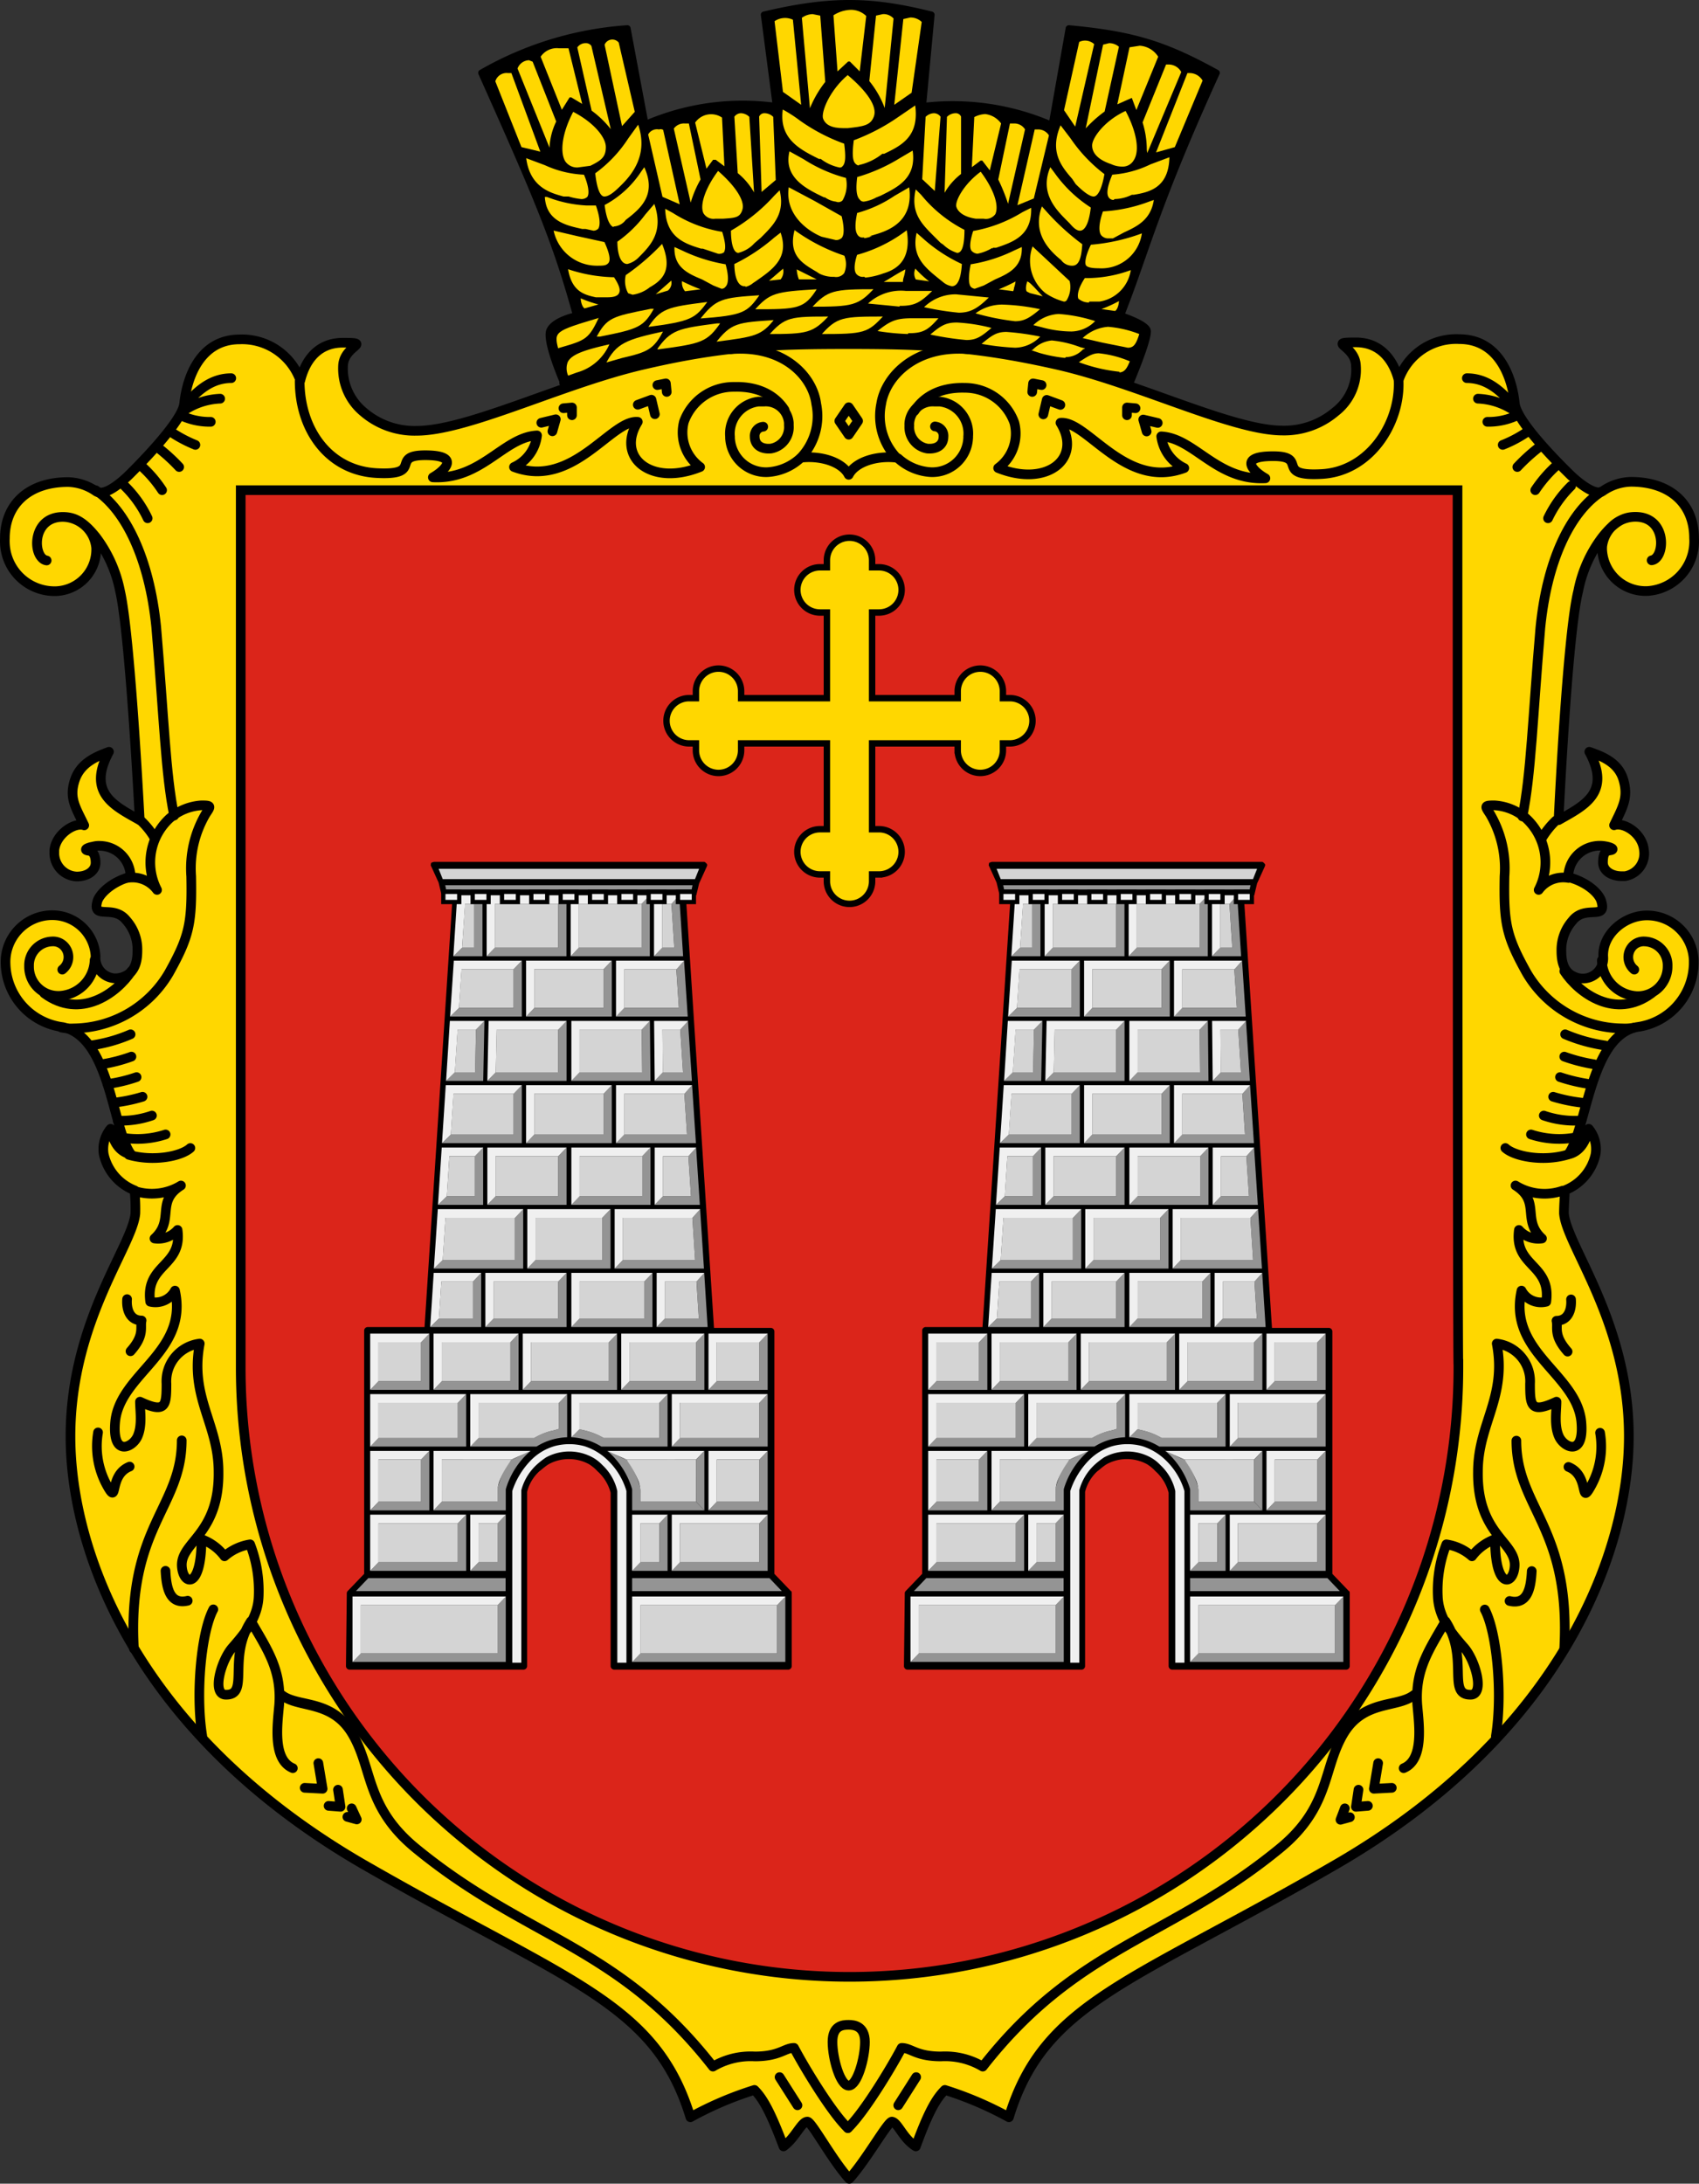 <svg xmlns="http://www.w3.org/2000/svg" viewBox="0 0 198.97 255.6"><rect x="0" y="0" width="198.97" height="255.6" fill="#333333" stroke="none"/><defs><style>.a,.b,.c,.e,.f,.j,.k{stroke:#000;}.a,.c,.e{stroke-linecap:round;stroke-linejoin:round;}.a,.k{stroke-width:0.75px;}.a,.b,.c{fill-rule:evenodd;}.b,.c,.k{fill:gold;}.b,.j,.k{stroke-miterlimit:10;}.b{stroke-width:0.25px;}.c,.e,.f{stroke-width:1.13px;}.d{fill:#db251a;}.e,.f{fill:none;}.f{stroke-miterlimit:11.34;}.g{fill:#949494;}.h{fill:#d4d4d4;}.i,.j{fill:#f0f0f0;}.j{stroke-width:0.5px;}</style></defs><path class="a" d="M65.875,44.826c17.2-6.6,48.1-6.7,66.5,0,0,0,2.3-5.4,2-6.2s-3.1-1.7-3.1-1.7c3-7.6,4-12.6,11.2-28.4-6-3.3-9.7-4.5-17.3-5.2l-2,11.3a29.1,29.1,0,0,0-15.1-2.2l1-10.7c-6.8-1.7-11.6-1.9-19.6,0l1.4,10.7a28.6,28.6,0,0,0-15.3,2.1l-2.1-11.2a39.7,39.7,0,0,0-17.1,5.2c6.3,14.1,8.7,19.6,11.1,28.4,0,0-2.5.5-3.1,1.7s1.6,6.2,1.6,6.2Z"/><path class="b" d="M68.075,23.426a8,8,0,0,1-1.5-.3h-.6c-1.4-.4-4.1-1-4.5-4.8l2.4.9a12.1,12.1,0,0,0,4.6,1.1c.6,1.4.7,2.4.4,2.8A1.1,1.1,0,0,1,68.075,23.426Z"/><path class="b" d="M69.475,27.126l-.9-.2h-.4c-1.8-.4-4.4-.9-4.5-4h.4a14.6,14.6,0,0,0,4.6,1h1.2c.5,1.4.6,2.4.3,2.9A.9.9,0,0,1,69.475,27.126Z"/><path class="b" d="M69.875,31.226a5.3,5.3,0,0,1-5.2-4.4l3,.7,3.2.7c.6,1.3.8,2.2.5,2.6S70.675,31.226,69.875,31.226Z"/><path class="b" d="M70.975,34.926h-1.2c-1.4-.3-3-.7-3.4-3.6a17.8,17.8,0,0,0,5.6,1c.6.9.9,1.6.6,2.1S71.475,34.926,70.975,34.926Z"/><path class="b" d="M70.775,23.126c-.6,0-1-1-1.2-2.9a15.2,15.2,0,0,0,3.9-4.1l1.3-1.8c1,2.7.4,5.1-1.8,7.3C72.275,22.326,71.475,23.126,70.775,23.126Z"/><path class="b" d="M71.975,26.726c-.6,0-1.1-1-1.3-2.8a11.5,11.5,0,0,0,4.3-3.9l.5-.7c1.7,3.5-.4,5.2-2.1,6.5a2,2,0,0,1-1.4.8Z"/><path class="b" d="M73.475,31.026c-.8,0-1.3-1-1.3-2.8a14.4,14.4,0,0,0,3.3-3.2l1.2-1.4c1.3,3.5-.4,5.2-1.8,6.6A2.9,2.9,0,0,1,73.475,31.026Z"/><path class="b" d="M74.075,34.626l-.6-.2a3.1,3.1,0,0,1-.3-2.3,26.701,26.701,0,0,0,4.4-3.8c1.4,3.2.2,4.5-1.4,5.4A4.3,4.3,0,0,1,74.075,34.626Z"/><path class="b" d="M67.675,19.726a1.8,1.8,0,0,1-1.6-.8c-.7-1.2-.3-3.6,1-6,2.4,1.2,4,3,4,4.3s-.7,1.7-1.9,2.3Z"/><path class="b" d="M63.175,6.626a2.4,2.4,0,0,1,2.3-1.1h1.2l1.7,6.9-1.5-.9h-.1l-1,1.6Z"/><path class="b" d="M60.475,8.026a1.6,1.6,0,0,1,1.5-1.1l.5.2,2.8,7.1a7.7,7.7,0,0,0-.8,3.7Z"/><path class="b" d="M60.975,17.326l-3.1-7.8a1.5,1.5,0,0,1,1.6-1.1h.5l3.5,9.5Z"/><path class="b" d="M71.775,15.626l-.4-.5a11,11,0,0,0-2.2-2.1l-1.7-7.5a1.3,1.3,0,0,1,1.1-.6.9.9,0,0,1,.8.4Z"/><path class="b" d="M70.675,5.226a1.1,1.1,0,0,1,1.9-.3l1.9,8.2-1.7,1.9Z"/><path class="b" d="M68.475,36.226c-.2,0-.6-.5-.6-1.5a14.3,14.3,0,0,0,2.7.9Z"/><path class="b" d="M76.275,34.726l2.4-2.1a1.3,1.3,0,0,1-.4,1.5Z"/><path class="b" d="M84.075,29.826l-1.8-.6h-.2c-2-.6-4.3-1.4-4.3-5l1.1.6a15.2,15.2,0,0,0,5.8,2.2c.4,1.3.5,2.1.2,2.6A1.1,1.1,0,0,1,84.075,29.826Z"/><path class="b" d="M84.475,33.926l-1-.4-1.3-.7c-1.7-.7-3.5-1.5-3.3-4.1l1.1.5a18.9,18.9,0,0,0,5.1,1.6c.4,1.4.4,2.4,0,2.8A.7.7,0,0,1,84.475,33.926Z"/><path class="b" d="M86.475,29.726c-.6,0-1-.9-1-2.8a20.4,20.4,0,0,0,5.1-4.1l.8-.8c.8,3-.7,4.4-2.2,5.9l-.7.6-.3.3A4,4,0,0,1,86.475,29.726Z"/><path class="b" d="M87.175,33.626c-.8,0-1.3-1-1.3-2.8a21.3,21.3,0,0,0,4.7-3.1l.9-.7c1.2,3.2-.9,4.6-2.9,6l-.3.2a2.2,2.2,0,0,1-1.1.5Z"/><path class="b" d="M83.775,25.726a1.5,1.5,0,0,1-1.5-.7c-.5-1,.2-3.1,1.8-5.2,2.1,1.8,3.3,3.6,3,4.7s-1,1.1-2.4,1.2Z"/><path class="b" d="M81.275,14.326a2.4,2.4,0,0,1,3.3-.7h.1l.3,6.1-1.2-.9h-.2l-.9,1.2Z"/><path class="b" d="M78.775,15.026a1.6,1.6,0,0,1,1.4-.7h.6l1.4,6.7a12.7,12.7,0,0,0-1.3,3.2Z"/><path class="b" d="M77.475,23.126l-1.7-7.4a1.3,1.3,0,0,1,1.4-.7.7.7,0,0,1,.6.1l2,9Z"/><path class="b" d="M88.275,22.726a7.8,7.8,0,0,0-2-2.4l-.4-6.7a1.1,1.1,0,0,1,.9-.5,1.6,1.6,0,0,1,1.1.5l.6,9.6Z"/><path class="b" d="M88.775,13.626a.8.8,0,0,1,.8-.5,1.6,1.6,0,0,1,1.1.5l.3,7.5-1.9,1.6Z"/><path class="b" d="M80.175,34.226a1.7,1.7,0,0,1-.4-1.5,23.599,23.599,0,0,0,2.8,1.2Z"/><path class="b" d="M89.675,33.026l2.1-1.8a1.6,1.6,0,0,1-.3,1.6Z"/><path class="b" d="M98.275,19.726a5.5,5.5,0,0,1-2.2-1h-.2c-2.2-1.1-4.9-2.4-4.3-6.1a16.399,16.399,0,0,1,2.2,1.4,21.5,21.5,0,0,0,5.2,2.7c.2,1.5.2,2.4-.2,2.8A.5.5,0,0,1,98.275,19.726Z"/><path class="b" d="M97.875,23.726a2.9,2.9,0,0,1-1.3-.5h-.1c-2.1-1-5-2.4-4.1-5.7l1.8,1a17.3,17.3,0,0,0,5,2.2,3.8,3.8,0,0,1-.4,2.8A.8.8,0,0,1,97.875,23.726Z"/><path class="b" d="M97.875,28.226l-1.7-.4c-1.7-.7-4.5-2.7-3.9-6.1l3.2,1.7,3.2,1.8q.5,2.1,0,2.7A1.1,1.1,0,0,1,97.875,28.226Z"/><path class="b" d="M97.675,32.526a3.7,3.7,0,0,1-1.8-.4l-.3-.2c-1.7-1-3.5-2-2.6-5.2a21.3,21.3,0,0,0,6,3.1,2.8,2.8,0,0,1,0,2.2A1.3,1.3,0,0,1,97.675,32.526Z"/><path class="b" d="M100.675,19.526a.9.9,0,0,1-.6-.3c-.4-.4-.4-1.4-.2-2.9a23.3,23.3,0,0,0,5.2-2.7l2.2-1.5c.6,3.9-1.6,5-3.7,6h-.2a6.8,6.8,0,0,1-2.7,1.3Z"/><path class="b" d="M101.175,23.726a.7.7,0,0,1-.6-.3c-.4-.4-.5-1.3-.3-2.8a20.1,20.1,0,0,0,5-2.2l1.7-1c.6,3.5-1.8,4.6-3.8,5.6l-.5.2A4.4,4.4,0,0,1,101.175,23.726Z"/><path class="b" d="M101.075,27.926a.8.8,0,0,1-.7-.3c-.4-.5-.4-1.4-.1-2.8a14.6,14.6,0,0,0,4.4-2l1.9-1.1c.6,3.9-1.9,5.2-3.9,5.8a4.3,4.3,0,0,1-1.6.5Z"/><path class="b" d="M101.175,32.526a1.1,1.1,0,0,1-1-.4c-.3-.4-.3-1.2.1-2.4a16.9,16.9,0,0,0,6-3c.7,3.7-1.1,4.9-2.8,5.4a8.7,8.7,0,0,1-2.2.5Z"/><path class="b" d="M98.775,15.126c-1.4,0-2.2-.4-2.5-1.2s.8-3.5,3-5.3c2.4,2,3.6,3.8,3.2,5s-1.4,1.3-3.2,1.5Z"/><path class="b" d="M99.475,7.326h-.1l-1.4,1.3-.5-6.9a4.1,4.1,0,0,1,2.2-.7,2.7,2.7,0,0,1,1.9.8l-.8,6.8Z"/><path class="b" d="M93.775,2.026a2.4,2.4,0,0,1,1.4-.5l1,.2.6,7.9a12.5,12.5,0,0,0-2,3.6Z"/><path class="b" d="M91.575,10.826l-1-8.4a2.3,2.3,0,0,1,2.4-.2l1,10.3Z"/><path class="b" d="M103.675,13.226a11.1,11.1,0,0,0-2-3.7l.8-7.8.9-.2a1.7,1.7,0,0,1,1.4.6Z"/><path class="b" d="M105.675,2.126l.9-.2a2,2,0,0,1,1.5.6l-1.2,8.4-2.3,1.6Z"/><path class="b" d="M93.475,32.826a4,4,0,0,1-.3-1.5l3,1.5Z"/><path class="b" d="M102.975,33.126c.7-.3,2.1-1.3,3.2-1.8a5.2,5.2,0,0,1-.2,1.1,1.7,1.7,0,0,0-.1.7Z"/><path class="b" d="M130.475,23.526a.8.8,0,0,1-.7-.3c-.4-.5-.2-1.5.4-2.9a12.1,12.1,0,0,0,4.5-1.2l2.4-.9c0,3.9-2.5,4.4-4.3,4.7h-.2a4.9,4.9,0,0,1-2,.5Z"/><path class="b" d="M129.875,28.026a1.2,1.2,0,0,1-1-.4c-.4-.5-.3-1.6.2-3a18.1,18.1,0,0,0,5.6-1.2l.6-.2c-.3,2.6-2.1,3.4-3.6,4.1l-1.3.7Z"/><path class="b" d="M128.675,31.526c-.8,0-1.4-.1-1.6-.4s-.1-1.2.6-2.6a22.3,22.3,0,0,0,6.2-1.4A4.9,4.9,0,0,1,128.675,31.526Z"/><path class="b" d="M127.675,35.526a2,2,0,0,1-1.5-.5c-.2-.5,0-1.4.8-2.6h.5a14.9,14.9,0,0,0,5.1-1,4.5,4.5,0,0,1-3.8,4h-1.1Z"/><path class="b" d="M128.075,23.126c-.6,0-1.5-.8-2.2-1.5l-.4-.6c-1.3-1.5-2.8-3.3-1.3-6.6l1.3,1.7a17.7,17.7,0,0,0,4,4.2C129.175,22.126,128.675,23.126,128.075,23.126Z"/><path class="b" d="M126.475,27.126c-.4,0-.8-.3-1.3-.9l-.3-.3c-1.3-1.3-3.4-3.4-1.9-6.6l.6.8a15.3,15.3,0,0,0,4.3,4.1C127.675,26.126,127.175,27.126,126.475,27.126Z"/><path class="b" d="M125.575,31.226a1.7,1.7,0,0,1-1.4-.7c-1.6-1.3-3.5-3.4-2.2-6.6l.9,1a27.701,27.701,0,0,0,4,3.6C126.775,30.226,126.475,31.226,125.575,31.226Z"/><path class="b" d="M124.575,35.426a7.4,7.4,0,0,1-2.2-1,5,5,0,0,1-1.5-5.8l4.5,4.2a3.1,3.1,0,0,1-.3,2.3A.5.5,0,0,1,124.575,35.426Z"/><path class="b" d="M131.475,19.626a3.2,3.2,0,0,1-1.4-.3c-1.5-.5-2.3-1.3-2.3-2.3s1.6-3.1,4.1-4.2c1.3,2.4,1.8,4.8,1,6A1.6,1.6,0,0,1,131.475,19.626Z"/><path class="b" d="M132.475,11.626h0l-1.8.8,1.5-7,1.3-.2a2.9,2.9,0,0,1,2.3,1.4l-2.7,6.6Z"/><path class="b" d="M134.275,18.426c0-.4-.1-.7-.1-1a10.6,10.6,0,0,0-.5-3.1l2.8-6.9h.4a1.8,1.8,0,0,1,1.6,1Z"/><path class="b" d="M138.975,8.426h.4a1.9,1.9,0,0,1,1.6,1l-3.3,7.9-2.5.7Z"/><path class="b" d="M129.075,5.126l.8-.2a1.9,1.9,0,0,1,1.3.5l-1.7,7.7a14.801,14.801,0,0,0-2.6,2.4v.2Z"/><path class="b" d="M124.475,12.926l1.8-8.1a1.694,1.694,0,0,1,2,.3l-2.3,10Z"/><path class="b" d="M128.475,36.226a15.901,15.901,0,0,0,2.7-1.2c0,1-.4,1.5-.6,1.5Z"/><path class="b" d="M120.575,34.426l-.4-.2c-.2-.2-.2-.7,0-1.3s1.8,1.6,2.4,2Z"/><path class="b" d="M114.475,29.826a1.2,1.2,0,0,1-.8-.4c-.3-.4-.2-1.3.2-2.5a16.3,16.3,0,0,0,5.8-2.2l1.2-.6c.2,3.5-2.1,4.3-4.2,5h-.4A5.5,5.5,0,0,1,114.475,29.826Z"/><path class="b" d="M114.175,33.926a.9.9,0,0,1-.6-.3c-.3-.4-.3-1.4,0-2.8a17.8,17.8,0,0,0,5.1-1.6l1.1-.5c.2,2.6-1.6,3.4-3.2,4.1l-1.3.7Z"/><path class="b" d="M112.075,29.726a4.2,4.2,0,0,1-1.7-1l-.3-.2-.7-.7c-1.5-1.5-3-2.9-2.2-5.9l.8.8a15.7,15.7,0,0,0,5.1,4.1C113.075,28.826,112.775,29.726,112.075,29.726Z"/><path class="b" d="M111.475,33.626a2.2,2.2,0,0,1-1.1-.5l-.5-.4c-1.6-1.3-3.4-2.7-2.6-5.7l.8.7a18.201,18.201,0,0,0,4.7,3.1C112.675,32.626,112.275,33.626,111.475,33.626Z"/><path class="b" d="M115.175,25.726h-.9c-1.4-.2-2.2-.8-2.4-1.5s.9-2.8,3-4.3c1.6,2.1,2.3,4.1,1.8,5.2A1.5,1.5,0,0,1,115.175,25.726Z"/><path class="b" d="M114.975,18.926h-.1l-1.2.9.3-6.2a3.3,3.3,0,0,1,1.4-.4,2.8,2.8,0,0,1,2,1.2l-1.4,5.8Z"/><path class="b" d="M118.075,24.326a22.602,22.602,0,0,0-1.3-3.3l1.4-6.7h.6a1.6,1.6,0,0,1,1.4.8Z"/><path class="b" d="M121.075,15.026h.5a1.6,1.6,0,0,1,1.4.8l-1.8,7.5-2.2.9Z"/><path class="b" d="M110.775,13.626a1.6,1.6,0,0,1,1.1-.5.8.8,0,0,1,.8.5v6.8a7.4,7.4,0,0,0-2,2.3l-.2.5Z"/><path class="b" d="M107.875,21.026l.4-7.4a1.6,1.6,0,0,1,1.1-.5,1.1,1.1,0,0,1,.9.5l-.7,9Z"/><path class="b" d="M116.475,33.926a20.599,20.599,0,0,0,2.6-1.2,3.6,3.6,0,0,1-.2,1c0,.2-.1.3-.1.5Z"/><path class="b" d="M107.175,32.826a1.5,1.5,0,0,1,0-1.6,12.901,12.901,0,0,0,2.1,1.9Z"/><path class="b" d="M95.975,39.226c2-2.3,2.7-2.3,7.7-2.3C101.675,39.126,101.275,39.226,95.975,39.226Z"/><path class="b" d="M106.475,39.226a27.099,27.099,0,0,1-4-.4c1.7-1.4,2.4-1.7,4.4-1.7h3.3c-1.3,1.5-1.9,2-3.7,2Z"/><path class="b" d="M113.175,39.926a34.999,34.999,0,0,1-4.5-.7c1.4-1.2,2-1.6,3.4-1.6a20.3,20.3,0,0,1,4.3.7C115.075,39.426,114.475,39.926,113.175,39.926Z"/><path class="b" d="M118.875,40.826a30.099,30.099,0,0,1-4.2-.5c1.4-1.2,2-1.6,3.2-1.6a30.3,30.3,0,0,1,4.2.6l-.2.2A4.3,4.3,0,0,1,118.875,40.826Z"/><path class="b" d="M124.775,42.026a16.999,16.999,0,0,1-3.1-.6l-1.2-.4.5-.3a3.7,3.7,0,0,1,2.2-1,13,13,0,0,1,3.4.8l.8.2-.6.4a2.9,2.9,0,0,1-1.9.8Z"/><path class="b" d="M130.975,43.626a19.5,19.5,0,0,1-4.9-1.2c1.2-.8,1.8-1.2,2.6-1.2a12.599,12.599,0,0,1,3.8,1c-.4,1-.7,1.5-1.5,1.5Z"/><path class="b" d="M89.875,39.226c2-2.3,2.7-2.3,7.4-2.3C95.275,39.126,94.575,39.226,89.875,39.226Z"/><path class="b" d="M83.575,40.226c2-2.6,2.7-2.6,7.3-2.9h0c-1.6,2.1-2.4,2.2-7,2.8Z"/><path class="b" d="M66.475,44.126a2.2,2.2,0,0,1-.1-1.8c.5-1,2.1-1.5,5.2-2.2a6,6,0,0,1-4,3.6Z"/><path class="b" d="M70.775,42.626c1.3-2.6,2.5-3,7.1-4-1.2,2.4-2,2.7-5,3.4Z"/><path class="b" d="M76.775,40.926c1.7-2.5,2.7-2.6,7.2-3.2h.6c-1.7,2.5-2.4,2.6-7.5,3.3Z"/><path class="b" d="M94.875,36.026c2-2.2,2.7-2.3,7.7-2.3C100.575,35.926,99.875,36.026,94.875,36.026Z"/><path class="b" d="M105.475,36.026l-4.1-.4a5.8,5.8,0,0,1,4.7-1.7h3.4c-1.5,1.5-2.2,2-4,2Z"/><path class="b" d="M88.175,36.326c1.9-2.2,2.6-2.3,7.6-2.6h.1C94.275,36.326,93.475,36.326,88.175,36.326Z"/><path class="b" d="M75.675,38.426c1.6-2.5,2.5-2.6,7.1-3.2h.3C81.475,37.426,81.075,37.726,75.675,38.426Z"/><path class="b" d="M81.775,37.426c2-2.6,2.7-2.7,7.3-3h.1C87.575,36.726,87.175,37.026,81.775,37.426Z"/><path class="b" d="M112.275,36.726a32.098,32.098,0,0,1-4.3-.7,5.4,5.4,0,0,1,4-1.7l4.1.4C114.675,36.126,113.775,36.726,112.275,36.726Z"/><path class="b" d="M118.875,37.726a28.401,28.401,0,0,1-4.9-1,5.4,5.4,0,0,1,3.4-1.2,24.2,24.2,0,0,1,4.7.6C120.775,37.226,120.075,37.726,118.875,37.726Z"/><path class="b" d="M125.475,38.926a13.4,13.4,0,0,1-3.5-.5l-1.2-.3a4.7,4.7,0,0,1,3.2-1.5,18.001,18.001,0,0,1,4.5.9A4.1,4.1,0,0,1,125.475,38.926Z"/><path class="b" d="M132.075,40.826l-3-.6-2.6-.6.4-.3a5,5,0,0,1,2.9-1.2,13.1,13.1,0,0,1,3.8.9C133.175,40.326,132.875,40.826,132.075,40.826Z"/><path class="b" d="M69.675,39.526c1.3-2.5,2-2.6,6.5-3.5h.6c-1.3,2.4-2,2.6-6.5,3.5Z"/><path class="b" d="M65.275,40.926c-.6-2.2-.3-2.3,4.7-3.8l.4-.2c-1.3,2.9-1.7,3-4.8,3.9Z"/><path class="c" d="M99.393,40.285c9.2,0,15,.29,24.4,2.41s20.5,7.7,26.4,7.7a9.25,9.25,0,0,0,6.2-2.2,6.22,6.22,0,0,0,2.4-5.41c-.1-2.41-3.5-2.71,0-2.71,3.1,0,4.5,2.41,5,4.41a7.12,7.12,0,0,1,7.1-4.79c4.7,0,6.2,4.59,6.5,7.5.2,2.29,5.9,7.79,6.4,8.29s2.9,2.71,3.9,2a6,6,0,0,1,3.3-1.09c4.6,0,7.4,2.59,7.4,6.59a5.83,5.83,0,0,1-5.41,6.19h0a5.086,5.086,0,0,1-5.353-4.803q-.005-.098-.007-.197a.14.14,0,0,0,0-.09,3.92,3.92,0,0,1,3.9-3.59c3.8,0,3.5,4.9,1.9,5.09,1.6-.3,1.8-5.09-1.9-5.09-1.3,0-2.4.5-3.9,2.4a15.2,15.2,0,0,0-2.8,6.3c-1.3,5.2-2.3,26.8-2.3,26.8,3-1.7,6.2-3.2,3.6-8,1.4.5,3.4,1.19,4,3.3s-.1,3.2-1.1,5.3c1.1-.4,3.3.9,3.5,2.9a2.68,2.68,0,0,1-2.23,3.06h-.37c-1.3,0-2.2-.7-2.2-1.6s.2-1.3.7-1.4c.9-.1.2-.4-.4-.5a3.69,3.69,0,0,0-4.302,2.954l-.008.046h0a3.08,3.08,0,0,0-.06.61c2.3.6,3.7,2,3.9,2.9.6,2.2-1.9.3-3.4,2.2a5.17,5.17,0,0,0-1.3,3.5c0,.9.1,2.4,1.4,3a2.4,2.4,0,0,0,3.23-1h0a2.27,2.27,0,0,0,.27-1.3c-.1-2.6,2.4-4.7,4.9-4.81a5.47,5.47,0,0,1,5.7,5.23v0h0v.44a7.65,7.65,0,0,1-6.7,7.4c-5.5,1.2-5.8,12-8,14.9,1.4-.3,2.1-1.6,2.4-3a3.73,3.73,0,0,1,.8,3,5.86,5.86,0,0,1-3.6,4.2c0,.61-.1,1.7-.1,2.7.3,3.8,7.6,12.7,7.6,26.1s-7.7,34.7-34.3,50.1c-24,13.9-34.2,16.1-38.3,29.6a40.998,40.998,0,0,0-7.5-3.2c-1,1-1.9,2.5-3.4,6.61-1.5-.9-2.1-2.8-2.8-2.9-.5,0-3,4.5-5,6.7-2-2.2-4.4-6.7-4.9-6.7-.7,0-1.4,1.9-2.8,2.9-1.5-4-2.4-5.61-3.4-6.61a40.29,40.29,0,0,0-7.5,3.2c-4.1-13.5-14.3-15.8-38.3-29.6-26.6-15.4-34.3-36.6-34.3-50.1s7.3-22.3,7.6-26.11a21.924,21.924,0,0,0-.1-2.69,5.92,5.92,0,0,1-3.6-4.2,3.73,3.73,0,0,1,.8-3c.3,1.39.9,2.7,2.4,3-2.2-2.9-2.4-13.7-8-14.9a7.68,7.68,0,0,1-6.7-7.4,5.48,5.48,0,0,1,5.25-5.7h.39a5.07,5.07,0,0,1,4.9,4.8,2.4,2.4,0,0,0,2.14,2.58,2.67,2.67,0,0,0,1.36-.28c1.3-.6,1.4-2.1,1.4-3a5.12,5.12,0,0,0-1.3-3.5c-1.5-1.9-4,0-3.4-2.2.2-.8,1.6-2.3,3.9-2.9a3.65,3.65,0,0,0-3.58-3.62,2.552,2.552,0,0,0-.82.09c-.6.1-1.3.4-.4.5.4.1.7.5.7,1.4s-.9,1.6-2.2,1.6a2.74,2.74,0,0,1-2.63-2.83h0v-.26c.2-1.9,2.4-3.3,3.5-2.9-1-2.1-1.8-3.19-1.1-5.3s2.7-2.81,4-3.31c-2.6,4.81.6,6.31,3.6,8,0,0-1.1-21.6-2.3-26.79a15.39,15.39,0,0,0-2.8-6.3c-1.5-1.9-2.6-2.4-3.9-2.4-3.7,0-3.6,4.8-1.9,5.1-1.6-.2-1.9-5.1,1.9-5.1a4,4,0,0,1,3.9,3.6A4.89,4.89,0,0,1,6.581,69.195L6.572,69.195h0a5.82,5.82,0,0,1-6-5.61h0a5.23,5.23,0,0,1,0-.56c0-4,2.8-6.6,7.4-6.6a6,6,0,0,1,3.3,1.1c1.1.7,3.4-1.5,3.9-2s6.2-6.1,6.4-8.3c.3-2.91,1.8-7.5,6.5-7.5a7.25,7.25,0,0,1,7.1,4.8c.5-2,1.8-4.41,5-4.41,3.5,0,.1.3,0,2.7a6.59,6.59,0,0,0,2.4,5.41,9.18,9.18,0,0,0,6.2,2.2c6,0,17-5.5,26.4-7.7S90.192,40.285,99.393,40.285Z"/><path class="d" d="M170.692,57.375h-142.5v102.69a71.3,71.3,0,0,0,142.6.046V159.765C170.692,159.785,170.692,57.375,170.692,57.375Z"/><path class="e" d="M85.593,40.875c6.2-.5,9.6,3.2,10,6.41a7.05,7.05,0,0,1-1.8,6.29c2.5-.29,4.9.59,5.6,2,.7-1.41,3.1-2.29,5.6-2a7.08,7.08,0,0,1-1.8-6.29c.5-3.21,4-6.91,10.2-6.41"/><path class="e" d="M74.692,47.375l1.6-.59.4,1.7m-13.3,1,1.7-.41-.4,1.41m12.29-5.41,1-.2.1,1m-12.1,1.91,1-.09v.91m57.2-1.21-1.6-.59-.4,1.7m13.4,1-1.7-.4.4,1.4m-12.3-5.43-1-.2-.1,1m12.1,1.91-1-.09v.91"/><path class="e" d="M93.692,53.665a6.2,6.2,0,0,1-3.8,1.6,4.22,4.22,0,0,1-4.4-4v-.16a3.78,3.78,0,0,1,3.35-4.1h.65a2.71,2.71,0,0,1,2.89,2.5v.3a2.54,2.54,0,0,1-2.1,2.7c-1.1.1-1.9-.4-1.9-1.4a1.08,1.08,0,0,1,.994-1.16l.006-0h0"/><path class="e" d="M35.093,44.575c0,5.71,3.4,10.5,9,10.8s1.5-2.09,5.7-2.09,2.3,1.79.9,2.59c5.7.29,8.3-4.71,12.2-4.91a4.65,4.65,0,0,1-2.7,3.7c6.9,2.6,11.4-5.59,14.5-5.29-2.6,4.2,1.6,7.59,7.3,5.29a5,5,0,0,1-1.9-5.29,6.16,6.16,0,0,1,5.89-4.09c3.2-.09,5,1.29,5.9,2.7"/><path class="e" d="M17.293,60.665a13.31,13.31,0,0,0-2.7-3.79m6.39-2.21a20.87,20.87,0,0,0-2.4-2.2m.4,4.91a14.49,14.49,0,0,0-2.3-2.71m6.2-2.59a15.77,15.77,0,0,1-2.7-1.41m4.5-1.29a7.84,7.84,0,0,1-3.4-.71m5.8-4.4c-2.2,0-3.8,1.3-5.2,2.9m3.9-.5a8.17,8.17,0,0,0-4.1,1.3"/><polygon class="e" points="98.292 49.275 99.393 50.885 100.493 49.275 99.393 47.665 98.292 49.275"/><path class="e" d="M18.093,98.065a8.8,8.8,0,0,0-1.6-2"/><path class="e" d="M7.293,113.495a1.86,1.86,0,0,0,.34-2.6h0a1.78,1.78,0,0,0-1.53-.7,2.79,2.79,0,0,0-2.7,2.877l0.0.003h0A3.41,3.41,0,0,0,6.731,116.565l.021 0h.23a4.34,4.34,0,0,0,4.1-4.19"/><path class="e" d="M5.192,116.275c4.2,3.1,8.5,0,10.2-2.6"/><path class="e" d="M7.192,120.275a5.48,5.48,0,0,0,1.4.1,13.1,13.1,0,0,0,11.2-6.5c2.4-4.31,2.7-5.81,2.6-11.31a12.56,12.56,0,0,1,1.7-7.3c.6-.9.7-1-.5-1a6.33,6.33,0,0,0-3.7,1.5,7,7,0,0,0-1.5,8.4,3.59,3.59,0,0,0-3.5-1.4"/><path class="e" d="M11.193,57.375c3.5,2.29,6.3,8,7.1,16,.9,10.5,1.1,17.3,2.1,22.09"/><path class="e" d="M24.983,188.375c-1.4,2.61-2.1,9.8-1.3,14.8m-2.4-34.58c0,7.89-6.4,10.11-5.6,24.39m23.9,16.5.3,2-1.4-.11m-1.2-5,.5,3-2.1-.11m5.5,2.4.6,1.3-1.1-.3m-21.3-28.8c.1,2,.5,4,2.6,3.5m-10.5-19.7a9.53,9.53,0,0,0,1.1,6.3c1.3,2.3.1-1.3,2.6-2.3m-.3-19.6c-.1,1.3.4,2.5,1.7,2.5-.2.8.4,1.7-1.3,3.6"/><path class="e" d="M15.693,139.375a6.53,6.53,0,0,0,5.5-.61c-3,1.9-.7,4-3.1,6.2a3,3,0,0,0,2.7-1c.6,4.3-3.8,4-3.2,8.4a2.59,2.59,0,0,0,2.9-1.3c1.6,7.2-6.4,9.7-7,15.3-.4,4.2,2,3.1,2.6,1.8s.3-3,.3-4.1c3,1.4,3.1.5,3.1-2.1a4.45,4.45,0,0,1,3.9-4.7c-1.2,6.3,2.2,9.4,2.2,15,.1,7.3-4.4,8.2-4.3,11,.1,2.3,2.3,2.9,2.3-3.1a5.86,5.86,0,0,1,2.7,2,6,6,0,0,1,3-1.4,15.14,15.14,0,0,1,1,6.1c-.1,2.6-1.8,4.5-3.1,6s-2.4,5.4-.8,5.5c2.9.1.2-4.3,3-8.6,1.9,3.3,3.6,5.7,3.3,9.8-.2,2.3-.8,6.4,1.6,7.4"/><path class="e" d="M15.293,121.065a17.86,17.86,0,0,1-4.7,1.31m4.8,1.3a18.359,18.359,0,0,1-3.5.9m4.1,1.5a17.909,17.909,0,0,1-3.4.81m4.1,1.49a18.83,18.83,0,0,1-3.4.7m4.5,1.5a11.08,11.08,0,0,1-4,.6m5.6,1.61a10.59,10.59,0,0,1-5,.39m7.9,1.2c-1.1,1-4.4,1.61-7.2.8"/><path class="e" d="M99.293,249.095c-1.9-1.81-5.1-7.11-6.3-9.39-1.1,0-1.7,1-4.6,1a8.69,8.69,0,0,0-4.9,1.19c-11.1-14.19-21.7-14.89-34.6-25.39-6.1-4.9-5.2-9.4-7.6-13.5s-6.4-3-8.3-4.61c1.9,1.5,5.9.39,8.3,4.61"/><path class="e" d="M105.192,53.665a6.25,6.25,0,0,0,3.8,1.6,4.2,4.2,0,0,0,4.39-4,.43.43,0,0,0,0-.16,3.76,3.76,0,0,0-3.34-4.1h-.65a2.74,2.74,0,0,0-2.9,2.5,1.501,1.501,0,0,0,0,.3,2.55,2.55,0,0,0,2.1,2.7c1.1.1,1.9-.4,1.9-1.4a1.1,1.1,0,0,0-1-1.19h0"/><path class="e" d="M163.792,44.575c.2,5-3.4,10.6-9,10.91s-1.5-2.09-5.7-2.09-2.3,1.8-.9,2.59c-5.7.3-8.3-4.7-12.2-4.91a4.78,4.78,0,0,0,2.7,3.71c-6.9,2.59-11.4-5.59-14.5-5.3,2.6,4.21-1.6,7.59-7.3,5.3a5,5,0,0,0,1.9-5.3,6.15,6.15,0,0,0-5.8-4.09c-3.2-.09-5,1.3-5.9,2.71"/><path class="e" d="M99.393,237.005c.6,0,1.9.12,1.9,2s-.9,5.12-1.9,5.12-1.9-3.2-1.9-5.12S98.692,237.005,99.393,237.005Zm-8.1,6.12,2.1,3.3m13.9-3.3-2.1,3.3"/><path class="e" d="M181.292,60.665a13.51,13.51,0,0,1,2.7-3.79m-6.3-2.21a21.739,21.739,0,0,1,2.4-2.2m-.3,4.91a15.28,15.28,0,0,1,2.3-2.71m-6.11-2.59a14.441,14.441,0,0,0,2.7-1.41m-4.5-1.29a7.84,7.84,0,0,0,3.4-.71m-5.8-4.4c2.2,0,3.8,1.3,5.2,2.9m-3.9-.5a8.17,8.17,0,0,1,4.1,1.3"/><path class="e" d="M180.593,98.065a9.9,9.9,0,0,1,1.6-2"/><path class="e" d="M191.393,113.495a1.88,1.88,0,0,1-.32-2.6,1.77,1.77,0,0,1,1.52-.7,2.79,2.79,0,0,1,2.7,2.877l-0.0.013h0a3.47,3.47,0,0,1-3.38,3.51h-.22a4.33,4.33,0,0,1-4.1-4.19"/><path class="e" d="M193.393,116.275c-4.2,3.1-8.5,0-10.2-2.6"/><path class="e" d="M191.393,120.275a5.48,5.48,0,0,1-1.4.1,13.15,13.15,0,0,1-11.2-6.5c-2.4-4.31-2.7-5.81-2.6-11.31a12.56,12.56,0,0,0-1.7-7.3c-.6-.9-.7-1,.5-1a6.21,6.21,0,0,1,3.7,1.5,7,7,0,0,1,1.5,8.4,3.57,3.57,0,0,1,3.5-1.4"/><path class="e" d="M187.492,57.575c-3.5,2.3-6.3,7.81-7.1,15.91-.9,10.5-1.1,17.3-2.1,22.08"/><path class="e" d="M159.093,209.485l-.3,2,1.4-.11m1.2-5-.5,3,2.1-.11m-5.5,2.4-.51,1.34,1.1-.3m21.3-28.81c-.1,2-.5,4-2.6,3.5m10.6-19.69a9.53,9.53,0,0,1-1.1,6.3c-1.3,2.31-.1-1.3-2.6-2.3m.3-19.61c.1,1.3-.4,2.5-1.7,2.5.2.8-.4,1.7,1.3,3.61m-9.7,30.19c1.4,2.61,2.1,9.81,1.3,14.81m2.4-34.58c0,7.88,6.4,10.11,5.6,24.38"/><path class="e" d="M182.982,139.375a6.46,6.46,0,0,1-5.5-.61c3,1.9.7,4,3.1,6.2a3,3,0,0,1-2.7-1c-.6,4.3,3.8,4,3.2,8.4a2.57,2.57,0,0,1-2.9-1.3c-1.6,7.2,6.4,9.7,7,15.3.4,4.2-2,3.1-2.6,1.8s-.3-3-.3-4.1c-3,1.4-3.1.5-3.1-2.1a4.45,4.45,0,0,0-3.9-4.7c1.2,6.3-2.2,9.4-2.2,15-.1,7.3,4.4,8.2,4.3,11-.1,2.3-2.3,2.9-2.3-3.1a5.91,5.91,0,0,0-2.7,2,5.87,5.87,0,0,0-3-1.4,14.81,14.81,0,0,0-1,6.1c.1,2.6,1.8,4.5,3.1,6s2.4,5.4.8,5.5c-2.9.1-.2-4.3-3-8.6-1.9,3.3-3.6,5.7-3.3,9.8.2,2.3.8,6.4-1.6,7.4"/><path class="e" d="M183.292,121.065a18.89,18.89,0,0,0,4.7,1.31m-4.8,1.3a19.35,19.35,0,0,0,3.5.9m-4,1.5a20,20,0,0,0,3.4.81m-4.2,1.49a18.83,18.83,0,0,0,3.4.7m-4.5,1.5a11.11,11.11,0,0,0,4,.6m-5.5,1.61a10.61,10.61,0,0,0,5,.39m-8,1.2c1.1,1,4.4,1.61,7.2.8"/><path class="e" d="M99.293,249.095c1.9-1.81,5.1-7.11,6.3-9.39,1.1,0,1.7,1,4.6,1a8.67,8.67,0,0,1,4.9,1.19c11.1-14.19,21.7-14.89,34.6-25.39,6.1-4.9,5.2-9.4,7.6-13.5s6.4-3,8.3-4.61c-1.9,1.5-5.9.39-8.3,4.61"/><path class="f" d="M170.692,57.375h-142.5v102.69a71.3,71.3,0,0,0,142.6.046V159.765C170.692,159.785,170.692,57.375,170.692,57.375Z"/><path d="M92.723,186.542v8.485a.426.426,0,0,1-.387.404H71.898a.426.426,0,0,1-.387-.404v-20.304a5.088,5.088,0,0,0-1.55-2.525,4.764,4.764,0,0,0-.969-.808,4.949,4.949,0,0,0-4.746,0c-.484.303-.775.606-1.065.808a4.878,4.878,0,0,0-1.453,2.424v20.405a.426.426,0,0,1-.387.404H40.903a.426.426,0,0,1-.387-.404l.097-8.485a.382.382,0,0,1,.097-.303l1.937-2.02V155.733a.426.426,0,0,1,.387-.404H49.718l3.293-50.508h-.969c-.194,0-.291-.101-.387-.303l-.291-1.212-.872-1.919c-.097-.101,0-.303,0-.404.097,0,.194-.101.387-.101h31.576c.097,0,.194.101.291.202s.097.202,0,.404l-.872,1.919-.291,1.212c0,.202-.194.303-.387.303h-.872l3.293,50.508h6.683a.426.426,0,0,1,.387.404V184.219l1.937,2.02C92.723,186.239,92.723,186.441,92.723,186.542Z"/><polygon class="g" points="82.47 148.991 81.57 150.001 81.84 154.321 77.86 154.321 76.89 155.331 82.87 155.331 82.47 148.991"/><polygon class="g" points="66.35 119.491 65.38 120.501 65.38 125.511 58.06 125.511 57.07 126.521 66.35 126.521 66.35 119.491"/><polygon class="g" points="76.18 134.321 75.21 135.331 75.21 140.021 67.87 140.021 66.9 141.031 76.18 141.031 76.18 134.321"/><polygon class="g" points="65.38 154.321 57.8 154.321 56.83 155.331 66.35 155.331 66.35 148.991 65.38 150.001 65.38 154.321"/><path class="g" d="M71.5,141.531l-.97,1.01v4.94h-7.81l-.97,1.01h9.75Z"/><polygon class="g" points="75.45 154.321 67.87 154.321 66.9 155.331 76.41 155.331 76.41 148.991 75.45 150.001 75.45 154.321"/><polygon class="g" points="76.59 111.931 80 111.931 79.54 104.781 78.64 105.801 78.97 110.921 77.55 110.921 76.59 111.931"/><polygon class="g" points="55.39 154.321 51.41 154.321 50.38 155.331 56.35 155.331 56.35 148.991 55.39 150.001 55.39 154.321"/><polygon class="g" points="56.5 104.781 55.53 105.801 55.53 110.921 54.12 110.921 53.08 111.931 56.5 111.931 56.5 104.781"/><polygon class="g" points="56.58 134.321 55.61 135.331 55.61 140.021 52.33 140.021 51.29 141.031 56.58 141.031 56.58 134.321"/><polygon class="g" points="53.27 125.511 52.23 126.521 56.59 126.521 56.73 119.491 55.74 120.501 55.64 125.511 53.27 125.511"/><polygon class="g" points="61.11 127.021 60.15 128.031 60.15 132.801 52.8 132.801 51.76 133.811 61.11 133.811 61.11 127.021"/><polygon class="g" points="61.27 141.531 60.3 142.541 60.3 147.481 51.85 147.481 50.81 148.491 61.27 148.491 61.27 141.531"/><polygon class="g" points="65.38 110.921 57.96 110.921 56.99 111.931 66.34 111.931 66.34 104.781 65.38 105.801 65.38 110.921"/><path class="g" d="M62.57,117.981l-.97,1.01h10.05v-6.55l-.97,1.01v4.53h-8.11Z"/><polygon class="g" points="61.11 112.441 60.15 113.451 60.15 117.981 53.75 117.981 52.71 118.991 61.11 118.991 61.11 112.441"/><polygon class="g" points="58.04 140.021 57.07 141.031 66.35 141.031 66.35 134.321 65.38 135.331 65.38 140.021 58.04 140.021"/><path class="g" d="M66.873,133.811h4.776v-6.79l-.97,1.01v4.77h-8.11l-.97,1.01h5.274Z"/><polygon class="g" points="75.13 110.921 67.79 110.921 66.82 111.931 76.1 111.931 76.1 104.781 75.13 105.801 75.13 110.921"/><polygon class="g" points="66.9 126.521 76.18 126.521 76.11 119.491 75.15 120.501 75.2 125.511 67.87 125.511 66.9 126.521"/><polygon class="g" points="72.13 118.991 80.54 118.991 80.11 112.441 79.21 113.451 79.5 117.981 73.1 117.981 72.13 118.991"/><polygon class="g" points="80.92 140.021 77.64 140.021 76.67 141.031 81.96 141.031 81.52 134.321 80.62 135.331 80.92 140.021"/><polygon class="g" points="81.4 147.481 72.95 147.481 71.98 148.491 82.44 148.491 81.99 141.531 81.09 142.541 81.4 147.481"/><polygon class="g" points="76.67 126.521 81.03 126.521 80.57 119.491 79.67 120.501 79.99 125.511 77.63 125.511 76.67 126.521"/><polygon class="g" points="81 104.111 81.1 103.611 52.14 103.611 52.24 104.111 81 104.111"/><polygon class="g" points="80.15 128.031 80.46 132.801 73.1 132.801 72.13 133.811 81.5 133.811 81.05 127.021 80.15 128.031"/><polygon class="g" points="67.871 167.274 67.871 167.274 67.871 167.274 67.871 167.274"/><polygon class="g" points="60.73 156.101 59.76 157.111 59.76 161.671 51.74 161.671 50.77 162.681 60.73 162.681 60.73 156.101"/><polygon class="g" points="59.21 184.721 43.13 184.721 41.68 186.241 59.21 186.241 59.21 184.721"/><polygon class="g" points="50.28 156.101 49.31 157.111 49.31 161.671 44.32 161.671 43.35 162.681 50.28 162.681 50.28 156.101"/><polygon class="g" points="50.28 169.831 49.31 170.841 49.31 175.781 44.32 175.781 43.35 176.791 50.28 176.791 50.28 169.831"/><polygon class="g" points="58.26 182.861 56.03 182.861 55.07 183.871 59.23 183.871 59.23 177.291 58.26 178.301 58.26 182.861"/><polygon class="g" points="58.26 193.521 42.24 193.521 41.27 194.531 59.23 194.531 59.23 186.871 58.26 187.881 58.26 193.521"/><path class="g" d="M65.46,164.191q-.005,1.53-.01,3.06a8.491,8.491,0,0,1-1.02.27,7.899,7.899,0,0,0-1.87.79h-6.53l-.96,1.01h7.76a7.109,7.109,0,0,1,1.85-.82,7.334,7.334,0,0,1,1.74-.27v-5.05Z"/><polygon class="g" points="54.59 163.181 53.62 164.191 53.62 168.311 44.32 168.311 43.35 169.321 54.59 169.321 54.59 163.181"/><polygon class="g" points="54.59 177.291 53.62 178.301 53.62 182.861 44.32 182.861 43.35 183.871 54.59 183.871 54.59 177.291"/><path class="g" d="M67.85,167.291l.02-.02C67.75,167.271,67.75,167.271,67.85,167.291Z"/><path class="g" d="M58.27,174.201q-.006.096-.01.19v1.39h-6.52l-.97,1.01h8.46v-2.4l.01-.11a9.497,9.497,0,0,1,2.41-4.01c.16-.16.32-.3.48-.44-.91.338-1.334.678-2.244,1.016A9.156,9.156,0,0,0,58.27,174.201Z"/><polygon class="g" points="77.22 178.301 77.22 182.861 74.99 182.861 74.03 183.871 78.18 183.871 78.18 177.291 77.22 178.301"/><polygon class="g" points="74.03 186.241 91.56 186.241 90.11 184.721 74.03 184.721 74.03 186.241"/><polygon class="g" points="82.49 156.101 81.52 157.111 81.52 161.671 73.71 161.671 72.74 162.681 82.49 162.681 82.49 156.101"/><polygon class="g" points="91.01 187.881 91.01 193.521 74.99 193.521 74.03 194.531 91.97 194.531 91.97 186.871 91.01 187.881"/><polygon class="g" points="89.9 163.181 88.93 164.191 88.93 168.311 79.63 168.311 78.66 169.321 89.9 169.321 89.9 163.181"/><polygon class="g" points="89.9 169.831 88.93 170.841 88.93 175.781 83.94 175.781 82.97 176.791 89.9 176.791 89.9 169.831"/><path class="g" d="M72.26,162.681v-6.58l-.96,1.01v4.56h-9.11l-.97,1.01h11.04Z"/><path class="g" d="M78.18,163.181l-.96,1.01v4.12h-6.53a8.078,8.078,0,0,0-1.84-.78c-.43-.12-.84-.2-1-.24l-.95.94a7.37,7.37,0,0,1,1.69.28,7.141,7.141,0,0,1,1.83.81h7.76Z"/><polygon class="g" points="78.66 183.871 89.9 183.871 89.9 177.291 88.93 178.301 88.93 182.861 79.63 182.861 78.66 183.871"/><polygon class="g" points="89.9 156.101 88.93 157.111 88.93 161.671 83.94 161.671 82.97 162.681 89.9 162.681 89.9 156.101"/><rect class="h" x="51.736" y="157.108" width="8.027" height="4.562"/><rect class="h" x="67.871" y="135.334" width="7.338" height="4.689"/><rect class="h" x="57.803" y="149.999" width="7.573" height="4.325"/><rect class="h" x="58.038" y="135.334" width="7.338" height="4.689"/><polygon class="h" points="66.659 132.805 70.677 132.805 70.677 128.034 66.659 128.034 66.589 128.034 62.571 128.034 62.571 132.805 66.589 132.805 66.659 132.805"/><polygon class="h" points="52.796 132.805 60.146 132.805 60.146 128.034 56.826 128.034 53.103 128.034 52.796 132.805"/><polygon class="h" points="77.555 105.797 77.555 110.922 78.967 110.922 78.636 105.797 77.555 105.797"/><polygon class="h" points="53.266 125.514 55.642 125.514 55.741 120.506 53.583 120.506 53.266 125.514"/><polygon class="h" points="75.15 120.506 67.872 120.506 67.872 125.514 75.2 125.514 75.15 120.506"/><polygon class="h" points="52.327 140.023 55.613 140.023 55.613 135.334 52.631 135.334 52.327 140.023"/><polygon class="h" points="51.847 147.478 60.303 147.478 60.303 142.544 52.169 142.544 51.847 147.478"/><polygon class="h" points="51.411 154.324 55.386 154.324 55.386 149.999 51.69 149.999 51.411 154.324"/><rect class="h" x="44.317" y="164.19" width="9.3" height="4.125"/><rect class="h" x="44.317" y="170.845" width="4.993" height="4.935"/><rect class="h" x="44.317" y="178.3" width="9.3" height="4.562"/><path class="h" d="M77.214,164.19l-9.343 0V167.274c-.341-.018.297.064.982.26a7.844,7.844,0,0,1,1.836.781h6.525Z"/><rect class="h" x="74.993" y="178.3" width="2.221" height="4.562"/><polygon class="h" points="66.659 147.478 70.528 147.478 70.528 142.544 66.659 142.544 66.589 142.544 62.72 142.544 62.72 147.478 66.589 147.478 66.659 147.478"/><rect class="h" x="57.958" y="105.797" width="7.417" height="5.126"/><rect class="h" x="67.791" y="105.797" width="7.338" height="5.126"/><polygon class="h" points="65.376 120.506 58.165 120.506 58.06 125.514 65.376 125.514 65.376 120.506"/><polygon class="h" points="62.571 117.977 66.589 117.977 66.659 117.977 70.677 117.977 70.677 113.451 62.571 113.451 62.571 117.977"/><rect class="h" x="67.871" y="149.999" width="7.573" height="4.325"/><polygon class="h" points="53.748 117.977 56.974 117.977 60.146 117.977 60.146 113.451 54.043 113.451 53.748 117.977"/><rect class="h" x="79.631" y="164.19" width="9.3" height="4.125"/><rect class="h" x="83.938" y="157.108" width="4.993" height="4.562"/><rect class="h" x="44.317" y="157.108" width="4.993" height="4.562"/><rect class="h" x="42.242" y="187.882" width="16.021" height="5.644"/><rect class="h" x="79.631" y="178.3" width="9.3" height="4.562"/><rect class="h" x="74.993" y="187.882" width="16.012" height="5.644"/><rect class="h" x="83.938" y="170.845" width="4.993" height="4.935"/><rect class="h" x="56.033" y="178.3" width="2.23" height="4.562"/><polygon class="h" points="76.431 128.034 73.102 128.034 73.102 132.805 80.459 132.805 80.147 128.034 76.431 128.034"/><polygon class="h" points="77.635 135.334 77.635 140.023 80.921 140.023 80.617 135.334 77.635 135.334"/><polygon class="h" points="77.575 120.506 77.625 125.514 79.989 125.514 79.666 120.506 77.575 120.506"/><polygon class="h" points="73.102 117.977 79.5 117.977 79.205 113.451 73.102 113.451 73.102 117.977"/><polygon class="h" points="54.452 105.797 54.12 110.922 55.533 110.922 55.533 105.797 54.452 105.797"/><rect class="h" x="73.712" y="157.108" width="7.809" height="4.562"/><polygon class="h" points="71.296 157.108 66.659 157.108 66.589 157.108 62.188 157.108 62.188 161.67 66.589 161.67 66.659 161.67 71.296 161.67 71.296 157.108"/><path class="h" d="M56.033,168.316h6.529a7.81,7.81,0,0,1,1.866-.793,8.527,8.527,0,0,0,1.026-.273v-3.06H56.033Z"/><polygon class="h" points="72.945 142.544 72.945 147.478 81.402 147.478 81.087 142.544 72.945 142.544"/><polygon class="h" points="81.839 154.324 81.565 149.999 77.862 149.999 77.862 154.324 81.839 154.324"/><path class="h" d="M51.736,170.845v4.935h6.527l-.001-1.39a4.808,4.808,0,0,1,.205-.971,11.265,11.265,0,0,1,1.224-2.257c.083-.134.151-.244.195-.314Z"/><polygon class="h" points="81.391 102.902 81.875 101.69 51.364 101.69 51.849 102.902 81.391 102.902"/><polygon class="i" points="44.322 170.84 49.312 170.84 50.282 169.83 43.352 169.83 43.352 176.79 44.322 175.78 44.322 170.84"/><polygon class="i" points="44.322 157.11 49.312 157.11 50.282 156.1 43.352 156.1 43.352 162.68 44.322 161.67 44.322 157.11"/><polygon class="i" points="44.322 164.19 53.622 164.19 54.592 163.18 43.352 163.18 43.352 169.33 44.322 168.32 44.322 164.19"/><polygon class="i" points="53.592 120.51 55.742 120.51 56.732 119.5 52.682 119.5 52.242 126.52 53.272 125.51 53.592 120.51"/><polygon class="i" points="54.462 105.8 55.542 105.8 56.502 104.79 53.552 104.79 53.092 111.93 54.122 110.92 54.462 105.8"/><polygon class="i" points="41.282 194.54 42.252 193.53 42.252 187.88 58.272 187.88 59.242 186.87 41.282 186.87 41.282 194.54"/><polygon class="i" points="50.772 162.68 51.742 161.67 51.742 157.11 59.772 157.11 60.732 156.1 50.772 156.1 50.772 162.68"/><polygon class="i" points="56.842 155.33 57.812 154.32 57.812 150 65.382 150 66.352 148.99 56.842 148.99 56.842 155.33"/><polygon class="i" points="57.072 126.52 58.062 125.51 58.172 120.51 65.382 120.51 66.352 119.5 57.222 119.5 57.072 126.52"/><polygon class="i" points="62.722 142.54 70.532 142.54 71.502 141.53 61.752 141.53 61.752 148.49 62.722 147.48 62.722 142.54"/><polygon class="i" points="55.072 183.87 56.042 182.86 56.042 178.3 58.272 178.3 59.242 177.29 55.072 177.29 55.072 183.87"/><polygon class="i" points="51.692 150 55.392 150 56.362 148.99 50.792 148.99 50.382 155.33 51.412 154.32 51.692 150"/><polygon class="i" points="50.772 169.83 50.77 176.791 51.736 175.78 51.742 170.84 59.889 170.843 62.142 169.83 50.772 169.83"/><polygon class="i" points="53.112 128.03 60.152 128.03 61.122 127.02 52.202 127.02 51.762 133.81 52.802 132.8 53.112 128.03"/><polygon class="i" points="56.042 164.19 65.462 164.19 66.432 163.18 55.072 163.18 55.072 169.33 56.042 168.32 56.042 164.19"/><polygon class="i" points="57.072 141.03 58.042 140.02 58.042 135.33 65.382 135.33 66.352 134.32 57.072 134.32 57.072 141.03"/><polygon class="i" points="44.322 178.3 53.622 178.3 54.592 177.29 43.352 177.29 43.352 183.87 44.322 182.86 44.322 178.3"/><polygon class="i" points="52.632 135.33 55.622 135.33 56.592 134.32 51.732 134.32 51.292 141.03 52.332 140.02 52.632 135.33"/><polygon class="i" points="53.752 117.98 54.052 113.45 60.146 113.45 61.116 112.44 53.142 112.44 53.142 112.52 52.712 118.99 53.752 117.98"/><polygon class="i" points="52.172 142.54 60.312 142.54 61.282 141.53 51.272 141.53 50.812 148.49 51.852 147.48 52.172 142.54"/><polygon class="i" points="57.962 105.8 65.382 105.8 66.352 104.79 56.992 104.79 56.992 111.93 57.962 110.92 57.962 105.8"/><polygon class="i" points="62.572 128.03 70.682 128.03 71.652 127.02 61.612 127.02 61.612 133.81 62.572 132.8 62.572 128.03"/><polygon class="i" points="78.672 183.87 79.632 182.86 79.632 178.3 88.932 178.3 89.902 177.29 78.672 177.29 78.672 183.87"/><polygon class="i" points="66.912 141.03 67.882 140.02 67.882 135.33 75.212 135.33 76.182 134.32 66.912 134.32 66.912 141.03"/><polygon class="i" points="72.142 133.81 73.112 132.8 73.112 128.03 80.152 128.03 81.052 127.02 72.142 127.02 72.142 133.81"/><polygon class="i" points="67.792 105.8 75.132 105.8 76.102 104.79 66.832 104.79 66.832 111.93 67.792 110.92 67.792 105.8"/><polygon class="i" points="66.912 126.52 67.882 125.51 67.882 120.51 75.152 120.51 76.112 119.5 66.912 119.5 66.912 126.52"/><polygon class="i" points="67.882 164.19 77.222 164.19 78.192 163.18 66.912 163.18 66.912 168.23 67.882 167.27 67.882 164.19"/><polygon class="i" points="77.562 105.8 78.642 105.8 79.542 104.79 76.592 104.79 76.592 111.93 77.562 110.92 77.562 105.8"/><polygon class="i" points="82.972 169.83 82.972 176.79 83.942 175.78 83.942 170.84 88.932 170.84 89.902 169.83 82.972 169.83"/><path class="i" d="M68.422,169.27a6.665,6.665,0,0,0-3.49,0,6.35,6.35,0,0,0-2.71,1.61,9.278,9.278,0,0,0-2.23,3.64v20.1h1.06v-20.2a6.222,6.222,0,0,1,1.75-2.93,9.298,9.298,0,0,1,1.16-.91,5.721,5.721,0,0,1,5.42,0,4.719,4.719,0,0,1,1.17.91,5.918,5.918,0,0,1,1.74,3.03v20.1h1.07v-20.1a8.245,8.245,0,0,0-2.23-3.64A6.939,6.939,0,0,0,68.422,169.27Z"/><polygon class="i" points="66.912 155.33 67.882 154.32 67.882 150 75.452 150 76.422 148.99 66.912 148.99 66.912 155.33"/><polygon class="i" points="75.002 182.86 75.002 178.3 77.222 178.3 78.192 177.29 74.032 177.29 74.032 183.87 75.002 182.86"/><polygon class="i" points="76.672 141.03 77.642 140.02 77.642 135.33 80.622 135.33 81.532 134.32 76.672 134.32 76.672 141.03"/><polygon class="i" points="72.752 162.68 73.722 161.67 73.722 157.11 81.522 157.11 82.492 156.1 72.752 156.1 72.752 162.68"/><polygon class="i" points="61.612 112.53 61.612 118.99 62.572 117.98 62.572 113.45 70.677 113.45 71.647 112.44 61.6 112.44 61.612 112.53"/><polygon class="i" points="83.942 157.11 88.932 157.11 89.902 156.1 82.972 156.1 82.972 162.68 83.942 161.67 83.942 157.11"/><polygon class="i" points="78.672 163.18 78.672 169.33 79.632 168.32 79.632 164.19 88.932 164.19 89.902 163.18 78.672 163.18"/><polygon class="i" points="74.032 186.87 74.032 194.54 75.002 193.53 75.002 187.88 91.012 187.88 91.982 186.87 74.032 186.87"/><polygon class="i" points="72.272 156.1 61.222 156.1 61.222 162.68 62.192 161.67 62.192 157.11 71.302 157.11 72.272 156.1"/><polygon class="i" points="72.142 112.52 72.142 118.99 73.112 117.98 73.112 113.45 79.223 113.45 80.123 112.44 72.154 112.44 72.142 112.52"/><polygon class="i" points="76.672 126.52 77.632 125.51 77.582 120.51 79.672 120.51 80.582 119.5 76.602 119.5 76.672 126.52"/><polygon class="i" points="71.982 148.49 72.952 147.48 72.952 142.54 81.092 142.54 82.002 141.53 71.982 141.53 71.982 148.49"/><polygon class="i" points="76.902 155.33 77.872 154.32 77.872 150 81.572 150 82.482 148.99 76.902 148.99 76.902 155.33"/><path class="g" d="M74.991,174.201q.006.096.01.19v1.39h6.52l.97,1.01h-8.46v-2.4l-.01-.11a9.497,9.497,0,0,0-2.41-4.01c-.16-.16-.32-.3-.48-.44.91.338,1.334.678,2.244,1.016A9.156,9.156,0,0,1,74.991,174.201Z"/><path class="h" d="M81.525,170.845v4.935H74.998l.001-1.39a4.808,4.808,0,0,0-.205-.971,11.265,11.265,0,0,0-1.224-2.257c-.083-.134-.151-.244-.195-.314Z"/><path class="i" d="M82.489,169.83l-.97,1.01-8.147.003-2.253-1.013Z"/><polygon class="g" points="81.519 170.84 82.489 169.83 82.491 176.791 81.525 175.78 81.519 170.84"/><rect class="j" x="65.657" y="104.389" width="1.864" height="1.191"/><rect class="j" x="62.222" y="104.389" width="1.864" height="1.191"/><rect class="j" x="55.353" y="104.389" width="1.864" height="1.191"/><rect class="j" x="51.918" y="104.389" width="1.864" height="1.191"/><rect class="j" x="58.788" y="104.389" width="1.864" height="1.191"/><rect class="j" x="79.396" y="104.389" width="1.864" height="1.191"/><rect class="j" x="75.961" y="104.389" width="1.864" height="1.191"/><rect class="j" x="69.092" y="104.389" width="1.864" height="1.191"/><rect class="j" x="72.527" y="104.389" width="1.864" height="1.191"/><path d="M158.069,186.542v8.485a.426.426,0,0,1-.387.404H137.244a.426.426,0,0,1-.387-.404v-20.304a5.088,5.088,0,0,0-1.55-2.525,4.764,4.764,0,0,0-.969-.808,4.949,4.949,0,0,0-4.746,0c-.484.303-.775.606-1.065.808a4.878,4.878,0,0,0-1.453,2.424v20.405a.426.426,0,0,1-.387.404H106.249a.426.426,0,0,1-.387-.404l.097-8.485a.382.382,0,0,1,.097-.303l1.937-2.02V155.733a.426.426,0,0,1,.387-.404h6.683l3.293-50.508h-.969c-.194,0-.291-.101-.387-.303l-.291-1.212-.872-1.919c-.097-.101,0-.303,0-.404.097,0,.194-.101.387-.101h31.576c.097,0,.194.101.291.202s.097.202,0,.404l-.872,1.919-.291,1.212c0,.202-.194.303-.387.303h-.872l3.293,50.508h6.683a.426.426,0,0,1,.387.404V184.219l1.937,2.02C158.069,186.239,158.069,186.441,158.069,186.542Z"/><polygon class="g" points="147.816 148.991 146.916 150.001 147.186 154.321 143.206 154.321 142.236 155.331 148.216 155.331 147.816 148.991"/><polygon class="g" points="131.696 119.491 130.726 120.501 130.726 125.511 123.406 125.511 122.416 126.521 131.696 126.521 131.696 119.491"/><polygon class="g" points="141.526 134.321 140.556 135.331 140.556 140.021 133.216 140.021 132.246 141.031 141.526 141.031 141.526 134.321"/><polygon class="g" points="130.726 154.321 123.146 154.321 122.176 155.331 131.696 155.331 131.696 148.991 130.726 150.001 130.726 154.321"/><path class="g" d="M136.846,141.531l-.97,1.01v4.94h-7.81l-.97,1.01h9.75Z"/><polygon class="g" points="140.796 154.321 133.216 154.321 132.246 155.331 141.756 155.331 141.756 148.991 140.796 150.001 140.796 154.321"/><polygon class="g" points="141.936 111.931 145.346 111.931 144.886 104.781 143.986 105.801 144.316 110.921 142.896 110.921 141.936 111.931"/><polygon class="g" points="120.736 154.321 116.756 154.321 115.726 155.331 121.696 155.331 121.696 148.991 120.736 150.001 120.736 154.321"/><polygon class="g" points="121.846 104.781 120.876 105.801 120.876 110.921 119.466 110.921 118.426 111.931 121.846 111.931 121.846 104.781"/><polygon class="g" points="121.926 134.321 120.956 135.331 120.956 140.021 117.676 140.021 116.636 141.031 121.926 141.031 121.926 134.321"/><polygon class="g" points="118.616 125.511 117.576 126.521 121.936 126.521 122.076 119.491 121.086 120.501 120.986 125.511 118.616 125.511"/><polygon class="g" points="126.456 127.021 125.496 128.031 125.496 132.801 118.146 132.801 117.106 133.811 126.456 133.811 126.456 127.021"/><polygon class="g" points="126.616 141.531 125.646 142.541 125.646 147.481 117.196 147.481 116.156 148.491 126.616 148.491 126.616 141.531"/><polygon class="g" points="130.726 110.921 123.306 110.921 122.336 111.931 131.686 111.931 131.686 104.781 130.726 105.801 130.726 110.921"/><path class="g" d="M127.916,117.981l-.97,1.01h10.05v-6.55l-.97,1.01v4.53h-8.11Z"/><polygon class="g" points="126.456 112.441 125.496 113.451 125.496 117.981 119.096 117.981 118.056 118.991 126.456 118.991 126.456 112.441"/><polygon class="g" points="123.386 140.021 122.416 141.031 131.696 141.031 131.696 134.321 130.726 135.331 130.726 140.021 123.386 140.021"/><path class="g" d="M132.219,133.811h4.776v-6.79l-.97,1.01v4.77h-8.11l-.97,1.01h5.274Z"/><polygon class="g" points="140.476 110.921 133.136 110.921 132.166 111.931 141.446 111.931 141.446 104.781 140.476 105.801 140.476 110.921"/><polygon class="g" points="132.246 126.521 141.526 126.521 141.456 119.491 140.496 120.501 140.546 125.511 133.216 125.511 132.246 126.521"/><polygon class="g" points="137.476 118.991 145.886 118.991 145.456 112.441 144.556 113.451 144.846 117.981 138.446 117.981 137.476 118.991"/><polygon class="g" points="146.266 140.021 142.986 140.021 142.016 141.031 147.306 141.031 146.866 134.321 145.966 135.331 146.266 140.021"/><polygon class="g" points="146.746 147.481 138.296 147.481 137.326 148.491 147.786 148.491 147.336 141.531 146.436 142.541 146.746 147.481"/><polygon class="g" points="142.016 126.521 146.376 126.521 145.916 119.491 145.016 120.501 145.336 125.511 142.976 125.511 142.016 126.521"/><polygon class="g" points="146.346 104.111 146.446 103.611 117.486 103.611 117.586 104.111 146.346 104.111"/><polygon class="g" points="145.496 128.031 145.806 132.801 138.446 132.801 137.476 133.811 146.846 133.811 146.396 127.021 145.496 128.031"/><polygon class="g" points="133.217 167.274 133.217 167.274 133.217 167.274 133.217 167.274"/><polygon class="g" points="126.076 156.101 125.106 157.111 125.106 161.671 117.086 161.671 116.116 162.681 126.076 162.681 126.076 156.101"/><polygon class="g" points="124.556 184.721 108.476 184.721 107.026 186.241 124.556 186.241 124.556 184.721"/><polygon class="g" points="115.626 156.101 114.656 157.111 114.656 161.671 109.666 161.671 108.696 162.681 115.626 162.681 115.626 156.101"/><polygon class="g" points="115.626 169.831 114.656 170.841 114.656 175.781 109.666 175.781 108.696 176.791 115.626 176.791 115.626 169.831"/><polygon class="g" points="123.606 182.861 121.376 182.861 120.416 183.871 124.576 183.871 124.576 177.291 123.606 178.301 123.606 182.861"/><polygon class="g" points="123.606 193.521 107.586 193.521 106.616 194.531 124.576 194.531 124.576 186.871 123.606 187.881 123.606 193.521"/><path class="g" d="M130.806,164.191q-.005,1.53-.01,3.06a8.491,8.491,0,0,1-1.02.27,7.899,7.899,0,0,0-1.87.79h-6.53l-.96,1.01h7.76a7.109,7.109,0,0,1,1.85-.82,7.334,7.334,0,0,1,1.74-.27v-5.05Z"/><polygon class="g" points="119.936 163.181 118.966 164.191 118.966 168.311 109.666 168.311 108.696 169.321 119.936 169.321 119.936 163.181"/><polygon class="g" points="119.936 177.291 118.966 178.301 118.966 182.861 109.666 182.861 108.696 183.871 119.936 183.871 119.936 177.291"/><path class="g" d="M133.196,167.291l.02-.02C133.096,167.271,133.096,167.271,133.196,167.291Z"/><path class="g" d="M123.616,174.201q-.006.096-.01.19v1.39h-6.52l-.97,1.01h8.46v-2.4l.01-.11a9.497,9.497,0,0,1,2.41-4.01c.16-.16.32-.3.48-.44-.91.338-1.334.678-2.244,1.016A9.156,9.156,0,0,0,123.616,174.201Z"/><polygon class="g" points="142.566 178.301 142.566 182.861 140.336 182.861 139.376 183.871 143.526 183.871 143.526 177.291 142.566 178.301"/><polygon class="g" points="139.376 186.241 156.906 186.241 155.456 184.721 139.376 184.721 139.376 186.241"/><polygon class="g" points="147.836 156.101 146.866 157.111 146.866 161.671 139.056 161.671 138.086 162.681 147.836 162.681 147.836 156.101"/><polygon class="g" points="156.356 187.881 156.356 193.521 140.336 193.521 139.376 194.531 157.316 194.531 157.316 186.871 156.356 187.881"/><polygon class="g" points="155.246 163.181 154.276 164.191 154.276 168.311 144.976 168.311 144.006 169.321 155.246 169.321 155.246 163.181"/><polygon class="g" points="155.246 169.831 154.276 170.841 154.276 175.781 149.286 175.781 148.316 176.791 155.246 176.791 155.246 169.831"/><path class="g" d="M137.606,162.681v-6.58l-.96,1.01v4.56h-9.11l-.97,1.01h11.04Z"/><path class="g" d="M143.526,163.181l-.96,1.01v4.12h-6.53a8.078,8.078,0,0,0-1.84-.78c-.43-.12-.84-.2-1-.24l-.95.94a7.37,7.37,0,0,1,1.69.28,7.141,7.141,0,0,1,1.83.81h7.76Z"/><polygon class="g" points="144.006 183.871 155.246 183.871 155.246 177.291 154.276 178.301 154.276 182.861 144.976 182.861 144.006 183.871"/><polygon class="g" points="155.246 156.101 154.276 157.111 154.276 161.671 149.286 161.671 148.316 162.681 155.246 162.681 155.246 156.101"/><rect class="h" x="117.082" y="157.108" width="8.027" height="4.562"/><rect class="h" x="133.217" y="135.334" width="7.338" height="4.689"/><rect class="h" x="123.149" y="149.999" width="7.573" height="4.325"/><rect class="h" x="123.384" y="135.334" width="7.338" height="4.689"/><polygon class="h" points="132.005 132.805 136.023 132.805 136.023 128.034 132.005 128.034 131.935 128.034 127.917 128.034 127.917 132.805 131.935 132.805 132.005 132.805"/><polygon class="h" points="118.142 132.805 125.492 132.805 125.492 128.034 122.172 128.034 118.449 128.034 118.142 132.805"/><polygon class="h" points="142.901 105.797 142.901 110.922 144.313 110.922 143.982 105.797 142.901 105.797"/><polygon class="h" points="118.612 125.514 120.988 125.514 121.087 120.506 118.929 120.506 118.612 125.514"/><polygon class="h" points="140.496 120.506 133.218 120.506 133.218 125.514 140.546 125.514 140.496 120.506"/><polygon class="h" points="117.673 140.023 120.959 140.023 120.959 135.334 117.977 135.334 117.673 140.023"/><polygon class="h" points="117.193 147.478 125.649 147.478 125.649 142.544 117.515 142.544 117.193 147.478"/><polygon class="h" points="116.757 154.324 120.732 154.324 120.732 149.999 117.036 149.999 116.757 154.324"/><rect class="h" x="109.663" y="164.19" width="9.3" height="4.125"/><rect class="h" x="109.663" y="170.845" width="4.993" height="4.935"/><rect class="h" x="109.663" y="178.3" width="9.3" height="4.562"/><path class="h" d="M142.56,164.19l-9.343 0V167.274c-.341-.018.297.064.982.26a7.844,7.844,0,0,1,1.836.781h6.525Z"/><rect class="h" x="140.339" y="178.3" width="2.221" height="4.562"/><polygon class="h" points="132.005 147.478 135.874 147.478 135.874 142.544 132.005 142.544 131.935 142.544 128.066 142.544 128.066 147.478 131.935 147.478 132.005 147.478"/><rect class="h" x="123.304" y="105.797" width="7.417" height="5.126"/><rect class="h" x="133.137" y="105.797" width="7.338" height="5.126"/><polygon class="h" points="130.722 120.506 123.511 120.506 123.406 125.514 130.722 125.514 130.722 120.506"/><polygon class="h" points="127.917 117.977 131.935 117.977 132.005 117.977 136.023 117.977 136.023 113.451 127.917 113.451 127.917 117.977"/><rect class="h" x="133.217" y="149.999" width="7.573" height="4.325"/><polygon class="h" points="119.094 117.977 122.32 117.977 125.492 117.977 125.492 113.451 119.389 113.451 119.094 117.977"/><rect class="h" x="144.977" y="164.19" width="9.3" height="4.125"/><rect class="h" x="149.284" y="157.108" width="4.993" height="4.562"/><rect class="h" x="109.663" y="157.108" width="4.993" height="4.562"/><rect class="h" x="107.588" y="187.882" width="16.021" height="5.644"/><rect class="h" x="144.977" y="178.3" width="9.3" height="4.562"/><rect class="h" x="140.339" y="187.882" width="16.012" height="5.644"/><rect class="h" x="149.284" y="170.845" width="4.993" height="4.935"/><rect class="h" x="121.379" y="178.3" width="2.23" height="4.562"/><polygon class="h" points="141.777 128.034 138.448 128.034 138.448 132.805 145.805 132.805 145.493 128.034 141.777 128.034"/><polygon class="h" points="142.981 135.334 142.981 140.023 146.267 140.023 145.963 135.334 142.981 135.334"/><polygon class="h" points="142.921 120.506 142.971 125.514 145.335 125.514 145.012 120.506 142.921 120.506"/><polygon class="h" points="138.448 117.977 144.846 117.977 144.551 113.451 138.448 113.451 138.448 117.977"/><polygon class="h" points="119.798 105.797 119.466 110.922 120.879 110.922 120.879 105.797 119.798 105.797"/><rect class="h" x="139.058" y="157.108" width="7.809" height="4.562"/><polygon class="h" points="136.642 157.108 132.005 157.108 131.935 157.108 127.534 157.108 127.534 161.67 131.935 161.67 132.005 161.67 136.642 161.67 136.642 157.108"/><path class="h" d="M121.379,168.316h6.529a7.81,7.81,0,0,1,1.866-.793,8.527,8.527,0,0,0,1.026-.273v-3.06h-9.422Z"/><polygon class="h" points="138.291 142.544 138.291 147.478 146.748 147.478 146.433 142.544 138.291 142.544"/><polygon class="h" points="147.185 154.324 146.911 149.999 143.208 149.999 143.208 154.324 147.185 154.324"/><path class="h" d="M117.082,170.845v4.935h6.527l-.001-1.39a4.808,4.808,0,0,1,.205-.971,11.264,11.264,0,0,1,1.224-2.257c.083-.134.151-.244.195-.314Z"/><polygon class="h" points="146.737 102.902 147.221 101.69 116.71 101.69 117.195 102.902 146.737 102.902"/><polygon class="i" points="109.668 170.84 114.658 170.84 115.628 169.83 108.698 169.83 108.698 176.79 109.668 175.78 109.668 170.84"/><polygon class="i" points="109.668 157.11 114.658 157.11 115.628 156.1 108.698 156.1 108.698 162.68 109.668 161.67 109.668 157.11"/><polygon class="i" points="109.668 164.19 118.968 164.19 119.938 163.18 108.698 163.18 108.698 169.33 109.668 168.32 109.668 164.19"/><polygon class="i" points="118.938 120.51 121.088 120.51 122.078 119.5 118.028 119.5 117.588 126.52 118.618 125.51 118.938 120.51"/><polygon class="i" points="119.808 105.8 120.888 105.8 121.848 104.79 118.898 104.79 118.438 111.93 119.468 110.92 119.808 105.8"/><polygon class="i" points="106.628 194.54 107.598 193.53 107.598 187.88 123.618 187.88 124.588 186.87 106.628 186.87 106.628 194.54"/><polygon class="i" points="116.118 162.68 117.088 161.67 117.088 157.11 125.118 157.11 126.078 156.1 116.118 156.1 116.118 162.68"/><polygon class="i" points="122.188 155.33 123.158 154.32 123.158 150 130.728 150 131.698 148.99 122.188 148.99 122.188 155.33"/><polygon class="i" points="122.418 126.52 123.408 125.51 123.518 120.51 130.728 120.51 131.698 119.5 122.568 119.5 122.418 126.52"/><polygon class="i" points="128.068 142.54 135.878 142.54 136.848 141.53 127.098 141.53 127.098 148.49 128.068 147.48 128.068 142.54"/><polygon class="i" points="120.418 183.87 121.388 182.86 121.388 178.3 123.618 178.3 124.588 177.29 120.418 177.29 120.418 183.87"/><polygon class="i" points="117.038 150 120.738 150 121.708 148.99 116.138 148.99 115.728 155.33 116.758 154.32 117.038 150"/><polygon class="i" points="116.118 169.83 116.116 176.791 117.082 175.78 117.088 170.84 125.235 170.843 127.488 169.83 116.118 169.83"/><polygon class="i" points="118.458 128.03 125.498 128.03 126.468 127.02 117.548 127.02 117.108 133.81 118.148 132.8 118.458 128.03"/><polygon class="i" points="121.388 164.19 130.808 164.19 131.778 163.18 120.418 163.18 120.418 169.33 121.388 168.32 121.388 164.19"/><polygon class="i" points="122.418 141.03 123.388 140.02 123.388 135.33 130.728 135.33 131.698 134.32 122.418 134.32 122.418 141.03"/><polygon class="i" points="109.668 178.3 118.968 178.3 119.938 177.29 108.698 177.29 108.698 183.87 109.668 182.86 109.668 178.3"/><polygon class="i" points="117.978 135.33 120.968 135.33 121.938 134.32 117.078 134.32 116.638 141.03 117.678 140.02 117.978 135.33"/><polygon class="i" points="119.098 117.98 119.398 113.45 125.492 113.45 126.462 112.44 118.488 112.44 118.488 112.52 118.058 118.99 119.098 117.98"/><polygon class="i" points="117.518 142.54 125.658 142.54 126.628 141.53 116.618 141.53 116.158 148.49 117.198 147.48 117.518 142.54"/><polygon class="i" points="123.308 105.8 130.728 105.8 131.698 104.79 122.338 104.79 122.338 111.93 123.308 110.92 123.308 105.8"/><polygon class="i" points="127.918 128.03 136.028 128.03 136.998 127.02 126.958 127.02 126.958 133.81 127.918 132.8 127.918 128.03"/><polygon class="i" points="144.018 183.87 144.978 182.86 144.978 178.3 154.278 178.3 155.248 177.29 144.018 177.29 144.018 183.87"/><polygon class="i" points="132.258 141.03 133.228 140.02 133.228 135.33 140.558 135.33 141.528 134.32 132.258 134.32 132.258 141.03"/><polygon class="i" points="137.488 133.81 138.458 132.8 138.458 128.03 145.498 128.03 146.398 127.02 137.488 127.02 137.488 133.81"/><polygon class="i" points="133.138 105.8 140.478 105.8 141.448 104.79 132.178 104.79 132.178 111.93 133.138 110.92 133.138 105.8"/><polygon class="i" points="132.258 126.52 133.228 125.51 133.228 120.51 140.498 120.51 141.458 119.5 132.258 119.5 132.258 126.52"/><polygon class="i" points="133.228 164.19 142.568 164.19 143.538 163.18 132.258 163.18 132.258 168.23 133.228 167.27 133.228 164.19"/><polygon class="i" points="142.908 105.8 143.988 105.8 144.888 104.79 141.938 104.79 141.938 111.93 142.908 110.92 142.908 105.8"/><polygon class="i" points="148.318 169.83 148.318 176.79 149.288 175.78 149.288 170.84 154.278 170.84 155.248 169.83 148.318 169.83"/><path class="i" d="M133.768,169.27a6.665,6.665,0,0,0-3.49,0,6.35,6.35,0,0,0-2.71,1.61,9.278,9.278,0,0,0-2.23,3.64v20.1h1.06v-20.2a6.222,6.222,0,0,1,1.75-2.93,9.298,9.298,0,0,1,1.16-.91,5.721,5.721,0,0,1,5.42,0,4.719,4.719,0,0,1,1.17.91,5.918,5.918,0,0,1,1.74,3.03v20.1h1.07v-20.1a8.245,8.245,0,0,0-2.23-3.64A6.939,6.939,0,0,0,133.768,169.27Z"/><polygon class="i" points="132.258 155.33 133.228 154.32 133.228 150 140.798 150 141.768 148.99 132.258 148.99 132.258 155.33"/><polygon class="i" points="140.348 182.86 140.348 178.3 142.568 178.3 143.538 177.29 139.378 177.29 139.378 183.87 140.348 182.86"/><polygon class="i" points="142.018 141.03 142.988 140.02 142.988 135.33 145.968 135.33 146.878 134.32 142.018 134.32 142.018 141.03"/><polygon class="i" points="138.098 162.68 139.068 161.67 139.068 157.11 146.868 157.11 147.838 156.1 138.098 156.1 138.098 162.68"/><polygon class="i" points="126.958 112.53 126.958 118.99 127.918 117.98 127.918 113.45 136.023 113.45 136.993 112.44 126.946 112.44 126.958 112.53"/><polygon class="i" points="149.288 157.11 154.278 157.11 155.248 156.1 148.318 156.1 148.318 162.68 149.288 161.67 149.288 157.11"/><polygon class="i" points="144.018 163.18 144.018 169.33 144.978 168.32 144.978 164.19 154.278 164.19 155.248 163.18 144.018 163.18"/><polygon class="i" points="139.378 186.87 139.378 194.54 140.348 193.53 140.348 187.88 156.358 187.88 157.328 186.87 139.378 186.87"/><polygon class="i" points="137.618 156.1 126.568 156.1 126.568 162.68 127.538 161.67 127.538 157.11 136.648 157.11 137.618 156.1"/><polygon class="i" points="137.488 112.52 137.488 118.99 138.458 117.98 138.458 113.45 144.569 113.45 145.469 112.44 137.5 112.44 137.488 112.52"/><polygon class="i" points="142.018 126.52 142.978 125.51 142.928 120.51 145.018 120.51 145.928 119.5 141.948 119.5 142.018 126.52"/><polygon class="i" points="137.328 148.49 138.298 147.48 138.298 142.54 146.438 142.54 147.348 141.53 137.328 141.53 137.328 148.49"/><polygon class="i" points="142.248 155.33 143.218 154.32 143.218 150 146.918 150 147.828 148.99 142.248 148.99 142.248 155.33"/><path class="g" d="M140.337,174.201q.006.096.01.19v1.39h6.52l.97,1.01h-8.46v-2.4l-.01-.11a9.497,9.497,0,0,0-2.41-4.01c-.16-.16-.32-.3-.48-.44.91.338,1.334.678,2.244,1.016A9.156,9.156,0,0,1,140.337,174.201Z"/><path class="h" d="M146.871,170.845v4.935h-6.527l.001-1.39a4.808,4.808,0,0,0-.205-.971,11.265,11.265,0,0,0-1.224-2.257c-.083-.134-.151-.244-.195-.314Z"/><path class="i" d="M147.835,169.83l-.97,1.01-8.147.003-2.253-1.013Z"/><polygon class="g" points="146.865 170.84 147.835 169.83 147.837 176.791 146.871 175.78 146.865 170.84"/><rect class="j" x="131.003" y="104.389" width="1.864" height="1.191"/><rect class="j" x="127.568" y="104.389" width="1.864" height="1.191"/><rect class="j" x="120.699" y="104.389" width="1.864" height="1.191"/><rect class="j" x="117.264" y="104.389" width="1.864" height="1.191"/><rect class="j" x="124.134" y="104.389" width="1.864" height="1.191"/><rect class="j" x="144.742" y="104.389" width="1.864" height="1.191"/><rect class="j" x="141.307" y="104.389" width="1.864" height="1.191"/><rect class="j" x="134.438" y="104.389" width="1.864" height="1.191"/><rect class="j" x="137.873" y="104.389" width="1.864" height="1.191"/><path class="k" d="M118.268,81.72h-.816v-.812a2.647,2.647,0,0,0-2.647-2.647H114.805a2.647,2.647,0,0,0-2.647,2.647v.812H102.132V71.694h.812a2.647,2.647,0,0,0,2.647-2.647v-0a2.647,2.647,0,0,0-2.647-2.647H102.132v-.816a2.647,2.647,0,0,0-5.294,0v.816h-.812a2.647,2.647,0,0,0-2.647,2.647v0a2.647,2.647,0,0,0,2.647,2.647h.812V81.72H86.792v-.812a2.647,2.647,0,0,0-5.294,0v.812h-.796a2.647,2.647,0,0,0,0,5.294H81.498v.812a2.647,2.647,0,0,0,5.294,0v-.812H96.838V97.059h-.812a2.647,2.647,0,0,0,0,5.294h.812V103.15a2.647,2.647,0,0,0,5.294,0v-.796h.812a2.647,2.647,0,0,0,0-5.294H102.132V87.014h10.026v.812a2.647,2.647,0,0,0,2.647,2.647h0a2.647,2.647,0,0,0,2.647-2.647v-.812h.816a2.647,2.647,0,0,0,0-5.294Z"/></svg>